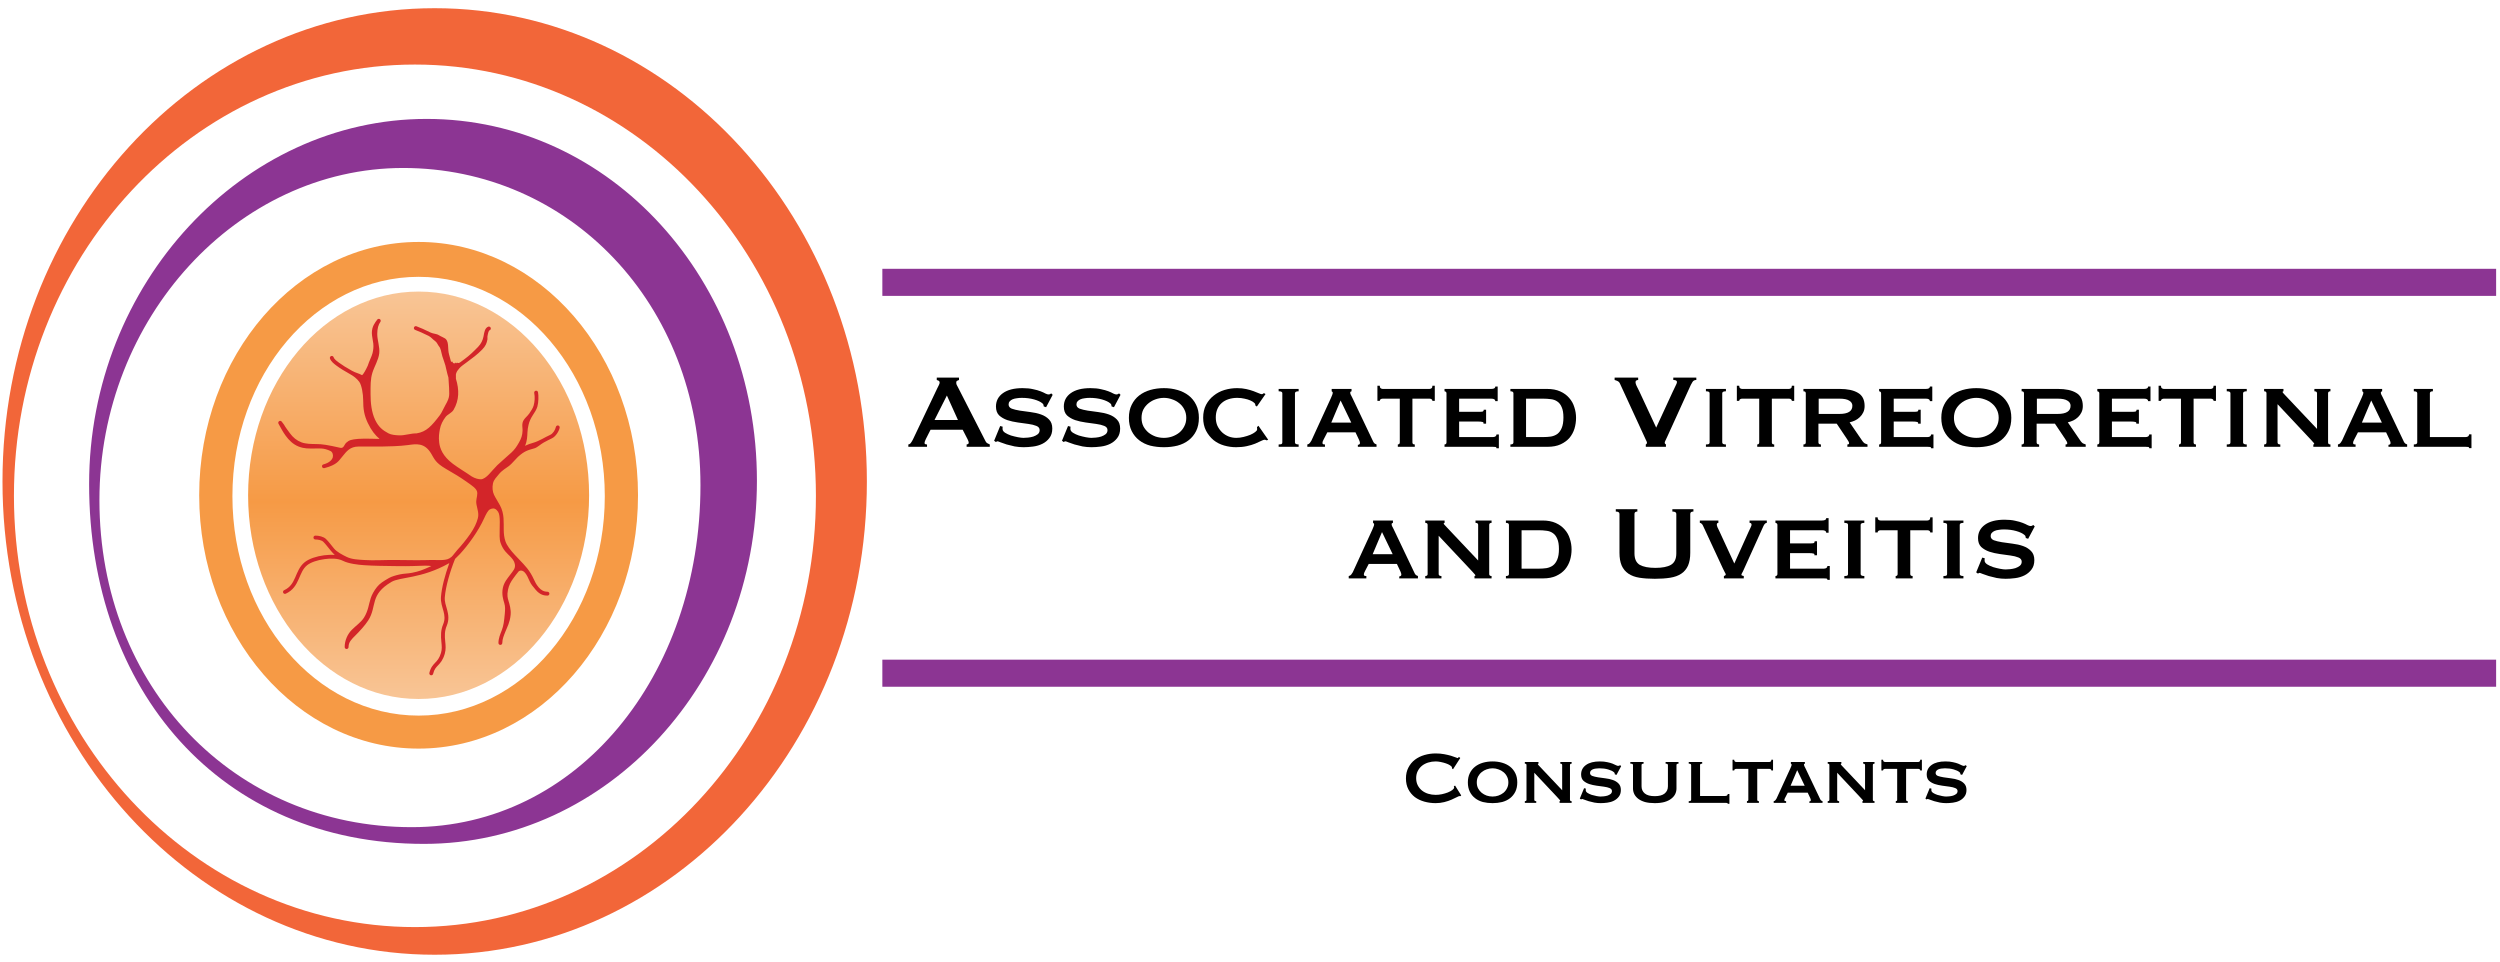 <svg width="200" height="77" viewBox="0 0 200 77" fill="none" xmlns="http://www.w3.org/2000/svg">
<path d="M76.635 33.598L75.751 31.64L74.762 33.598H76.635ZM72.667 35.556C72.758 35.542 72.828 35.496 72.877 35.419C72.934 35.342 72.986 35.254 73.035 35.156L74.983 31.061C75.032 30.97 75.074 30.886 75.109 30.808C75.151 30.731 75.172 30.665 75.172 30.608C75.172 30.538 75.148 30.489 75.099 30.461C75.049 30.433 74.997 30.412 74.941 30.398V30.209H76.72V30.398C76.671 30.412 76.621 30.433 76.572 30.461C76.523 30.482 76.499 30.531 76.499 30.608C76.499 30.665 76.509 30.721 76.53 30.777C76.558 30.833 76.597 30.907 76.646 30.998L78.835 35.282C78.871 35.359 78.916 35.416 78.972 35.451C79.035 35.486 79.106 35.521 79.183 35.556V35.745H77.33V35.556C77.358 35.556 77.393 35.545 77.435 35.524C77.478 35.503 77.499 35.472 77.499 35.429C77.499 35.359 77.471 35.268 77.414 35.156L77.014 34.377H74.446L74.067 35.124C73.997 35.272 73.962 35.377 73.962 35.44C73.962 35.517 74.028 35.556 74.162 35.556V35.745H72.667V35.556Z" fill="black"/>
<path d="M80.214 34.135C80.214 34.163 80.211 34.194 80.204 34.23C80.204 34.258 80.204 34.289 80.204 34.324C80.204 34.429 80.27 34.528 80.404 34.619C80.537 34.703 80.695 34.777 80.877 34.84C81.067 34.896 81.253 34.942 81.435 34.977C81.625 35.012 81.772 35.029 81.877 35.029C81.976 35.029 82.095 35.023 82.235 35.008C82.383 34.995 82.527 34.966 82.667 34.924C82.807 34.875 82.927 34.812 83.025 34.735C83.123 34.651 83.172 34.542 83.172 34.408C83.172 34.254 83.085 34.142 82.909 34.072C82.741 34.002 82.527 33.949 82.267 33.914C82.007 33.872 81.727 33.833 81.425 33.798C81.123 33.756 80.842 33.693 80.583 33.608C80.323 33.517 80.106 33.391 79.93 33.23C79.762 33.061 79.677 32.826 79.677 32.524C79.677 32.075 79.863 31.717 80.235 31.451C80.607 31.184 81.13 31.051 81.804 31.051C82.134 31.051 82.414 31.079 82.646 31.135C82.885 31.184 83.085 31.24 83.246 31.303C83.407 31.366 83.537 31.426 83.635 31.482C83.741 31.531 83.818 31.556 83.867 31.556C83.923 31.556 83.965 31.549 83.993 31.535C84.021 31.514 84.056 31.493 84.099 31.472L84.214 31.587L83.688 32.577L83.499 32.514C83.492 32.472 83.484 32.429 83.477 32.387C83.47 32.345 83.439 32.303 83.383 32.261C83.242 32.142 83.025 32.04 82.73 31.956C82.435 31.872 82.106 31.829 81.741 31.829C81.6 31.829 81.467 31.84 81.341 31.861C81.214 31.875 81.102 31.903 81.004 31.945C80.906 31.987 80.828 32.044 80.772 32.114C80.716 32.177 80.688 32.258 80.688 32.356C80.688 32.51 80.772 32.623 80.941 32.693C81.116 32.756 81.334 32.809 81.593 32.851C81.853 32.886 82.134 32.924 82.435 32.966C82.737 33.002 83.018 33.065 83.277 33.156C83.537 33.247 83.751 33.38 83.919 33.556C84.095 33.731 84.183 33.973 84.183 34.282C84.183 34.591 84.106 34.844 83.951 35.04C83.804 35.237 83.618 35.391 83.393 35.503C83.169 35.615 82.919 35.689 82.646 35.724C82.379 35.759 82.127 35.777 81.888 35.777C81.649 35.777 81.411 35.756 81.172 35.714C80.941 35.665 80.727 35.612 80.53 35.556C80.341 35.493 80.179 35.437 80.046 35.387C79.912 35.331 79.832 35.303 79.804 35.303C79.755 35.303 79.713 35.324 79.677 35.366L79.53 35.261L80.014 34.082L80.214 34.135Z" fill="black"/>
<path d="M85.642 34.135C85.642 34.163 85.639 34.194 85.632 34.23C85.632 34.258 85.632 34.289 85.632 34.324C85.632 34.429 85.698 34.528 85.832 34.619C85.965 34.703 86.123 34.777 86.305 34.84C86.495 34.896 86.681 34.942 86.863 34.977C87.053 35.012 87.2 35.029 87.305 35.029C87.404 35.029 87.523 35.023 87.663 35.008C87.811 34.995 87.955 34.966 88.095 34.924C88.235 34.875 88.355 34.812 88.453 34.735C88.551 34.651 88.6 34.542 88.6 34.408C88.6 34.254 88.513 34.142 88.337 34.072C88.169 34.002 87.955 33.949 87.695 33.914C87.435 33.872 87.155 33.833 86.853 33.798C86.551 33.756 86.27 33.693 86.011 33.608C85.751 33.517 85.534 33.391 85.358 33.23C85.19 33.061 85.106 32.826 85.106 32.524C85.106 32.075 85.291 31.717 85.663 31.451C86.035 31.184 86.558 31.051 87.232 31.051C87.562 31.051 87.842 31.079 88.074 31.135C88.312 31.184 88.513 31.24 88.674 31.303C88.835 31.366 88.965 31.426 89.063 31.482C89.169 31.531 89.246 31.556 89.295 31.556C89.351 31.556 89.393 31.549 89.421 31.535C89.449 31.514 89.484 31.493 89.526 31.472L89.642 31.587L89.116 32.577L88.927 32.514C88.919 32.472 88.912 32.429 88.906 32.387C88.898 32.345 88.867 32.303 88.811 32.261C88.67 32.142 88.453 32.04 88.158 31.956C87.863 31.872 87.534 31.829 87.169 31.829C87.028 31.829 86.895 31.84 86.769 31.861C86.642 31.875 86.53 31.903 86.432 31.945C86.334 31.987 86.256 32.044 86.2 32.114C86.144 32.177 86.116 32.258 86.116 32.356C86.116 32.51 86.2 32.623 86.369 32.693C86.544 32.756 86.762 32.809 87.021 32.851C87.281 32.886 87.562 32.924 87.863 32.966C88.165 33.002 88.446 33.065 88.706 33.156C88.965 33.247 89.179 33.38 89.348 33.556C89.523 33.731 89.611 33.973 89.611 34.282C89.611 34.591 89.534 34.844 89.379 35.04C89.232 35.237 89.046 35.391 88.821 35.503C88.597 35.615 88.348 35.689 88.074 35.724C87.807 35.759 87.555 35.777 87.316 35.777C87.077 35.777 86.839 35.756 86.6 35.714C86.369 35.665 86.155 35.612 85.958 35.556C85.769 35.493 85.607 35.437 85.474 35.387C85.341 35.331 85.26 35.303 85.232 35.303C85.183 35.303 85.141 35.324 85.106 35.366L84.958 35.261L85.442 34.082L85.642 34.135Z" fill="black"/>
<path d="M93.112 31.829C92.888 31.829 92.667 31.868 92.449 31.945C92.239 32.016 92.049 32.121 91.881 32.261C91.713 32.395 91.576 32.559 91.47 32.756C91.372 32.952 91.323 33.177 91.323 33.429C91.323 33.682 91.372 33.907 91.47 34.103C91.576 34.3 91.713 34.468 91.881 34.608C92.049 34.742 92.239 34.847 92.449 34.924C92.667 34.995 92.888 35.029 93.112 35.029C93.337 35.029 93.555 34.995 93.765 34.924C93.983 34.847 94.176 34.742 94.344 34.608C94.513 34.468 94.646 34.3 94.744 34.103C94.849 33.907 94.902 33.682 94.902 33.429C94.902 33.177 94.849 32.952 94.744 32.756C94.646 32.559 94.513 32.395 94.344 32.261C94.176 32.121 93.983 32.016 93.765 31.945C93.555 31.868 93.337 31.829 93.112 31.829ZM93.112 31.051C93.498 31.051 93.86 31.1 94.197 31.198C94.54 31.296 94.839 31.444 95.091 31.64C95.344 31.837 95.544 32.086 95.691 32.387C95.839 32.682 95.912 33.029 95.912 33.429C95.912 33.83 95.839 34.18 95.691 34.482C95.544 34.777 95.344 35.023 95.091 35.219C94.839 35.416 94.54 35.559 94.197 35.651C93.86 35.735 93.498 35.777 93.112 35.777C92.727 35.777 92.362 35.735 92.018 35.651C91.681 35.559 91.386 35.416 91.133 35.219C90.881 35.023 90.681 34.777 90.534 34.482C90.386 34.18 90.312 33.83 90.312 33.429C90.312 33.029 90.386 32.682 90.534 32.387C90.681 32.086 90.881 31.837 91.133 31.64C91.386 31.444 91.681 31.296 92.018 31.198C92.362 31.1 92.727 31.051 93.112 31.051Z" fill="black"/>
<path d="M100.432 32.44C100.432 32.426 100.428 32.412 100.421 32.398C100.421 32.384 100.421 32.366 100.421 32.345C100.421 32.31 100.386 32.265 100.316 32.209C100.246 32.145 100.144 32.086 100.011 32.029C99.884 31.973 99.734 31.928 99.558 31.893C99.383 31.851 99.19 31.829 98.979 31.829C98.726 31.829 98.495 31.865 98.284 31.935C98.081 31.998 97.902 32.096 97.748 32.23C97.593 32.363 97.474 32.528 97.39 32.724C97.305 32.921 97.263 33.145 97.263 33.398C97.263 33.651 97.309 33.879 97.4 34.082C97.498 34.279 97.625 34.451 97.779 34.598C97.933 34.738 98.109 34.847 98.305 34.924C98.502 34.995 98.702 35.029 98.905 35.029C99.095 35.029 99.288 35.005 99.484 34.956C99.681 34.907 99.86 34.851 100.021 34.787C100.183 34.717 100.312 34.644 100.411 34.566C100.516 34.489 100.569 34.419 100.569 34.356V34.272C100.569 34.23 100.565 34.194 100.558 34.166L100.674 34.061L101.453 35.177L101.348 35.23C101.263 35.194 101.204 35.177 101.169 35.177C101.112 35.177 101.021 35.209 100.895 35.272C100.769 35.335 100.607 35.408 100.411 35.493C100.221 35.57 99.997 35.637 99.737 35.693C99.484 35.749 99.2 35.777 98.884 35.777C98.561 35.777 98.242 35.731 97.927 35.64C97.611 35.549 97.33 35.405 97.084 35.209C96.839 35.005 96.639 34.756 96.484 34.461C96.33 34.159 96.253 33.812 96.253 33.419C96.253 33.026 96.33 32.682 96.484 32.387C96.639 32.093 96.842 31.847 97.095 31.651C97.347 31.447 97.635 31.296 97.958 31.198C98.288 31.1 98.625 31.051 98.969 31.051C99.235 31.051 99.477 31.075 99.695 31.124C99.919 31.173 100.116 31.23 100.284 31.293C100.453 31.356 100.593 31.412 100.705 31.461C100.818 31.51 100.898 31.535 100.948 31.535C100.983 31.535 101.011 31.524 101.032 31.503C101.06 31.482 101.088 31.465 101.116 31.451L101.242 31.524L100.548 32.524L100.432 32.44Z" fill="black"/>
<path d="M102.291 35.556C102.404 35.556 102.481 35.545 102.523 35.524C102.565 35.496 102.586 35.454 102.586 35.398V31.461C102.586 31.405 102.565 31.366 102.523 31.345C102.481 31.317 102.404 31.303 102.291 31.303V31.114H103.891V31.303C103.695 31.303 103.597 31.356 103.597 31.461V35.398C103.597 35.503 103.695 35.556 103.891 35.556V35.745H102.291V35.556Z" fill="black"/>
<path d="M108.102 33.809L107.249 32.04L106.502 33.809H108.102ZM104.586 35.556C104.67 35.542 104.737 35.503 104.786 35.44C104.842 35.37 104.884 35.307 104.912 35.251L106.481 31.829C106.523 31.731 106.555 31.654 106.576 31.598C106.604 31.535 106.618 31.475 106.618 31.419C106.618 31.377 106.607 31.352 106.586 31.345C106.572 31.331 106.555 31.317 106.534 31.303V31.114H108.123V31.303C108.102 31.317 108.077 31.328 108.049 31.335C108.028 31.342 108.018 31.37 108.018 31.419C108.018 31.461 108.032 31.514 108.06 31.577C108.095 31.633 108.13 31.7 108.165 31.777L109.87 35.356C109.905 35.419 109.944 35.465 109.986 35.493C110.028 35.521 110.074 35.542 110.123 35.556V35.745H108.628V35.587C108.663 35.587 108.698 35.577 108.734 35.556C108.776 35.535 108.797 35.496 108.797 35.44C108.797 35.398 108.79 35.359 108.776 35.324C108.762 35.289 108.744 35.244 108.723 35.187L108.439 34.587H106.186L105.891 35.156C105.863 35.212 105.839 35.265 105.818 35.314C105.804 35.356 105.797 35.395 105.797 35.429C105.797 35.486 105.814 35.521 105.849 35.535C105.884 35.549 105.934 35.556 105.997 35.556V35.745H104.586V35.556Z" fill="black"/>
<path d="M111.825 35.556C111.86 35.556 111.895 35.545 111.93 35.524C111.965 35.496 111.983 35.454 111.983 35.398V31.893H110.614C110.558 31.893 110.505 31.907 110.456 31.935C110.407 31.963 110.383 32.008 110.383 32.072H110.193V30.861H110.383C110.383 30.959 110.407 31.026 110.456 31.061C110.505 31.096 110.558 31.114 110.614 31.114H114.362C114.418 31.114 114.47 31.096 114.519 31.061C114.569 31.026 114.593 30.959 114.593 30.861H114.783V32.072H114.593C114.593 32.008 114.569 31.963 114.519 31.935C114.47 31.907 114.418 31.893 114.362 31.893H112.993V35.398C112.993 35.503 113.056 35.556 113.183 35.556V35.745H111.825V35.556Z" fill="black"/>
<path d="M119.625 32.093C119.625 31.959 119.516 31.893 119.298 31.893H116.73V32.945H118.351C118.47 32.945 118.558 32.938 118.614 32.924C118.67 32.903 118.698 32.854 118.698 32.777H118.888V33.893H118.677C118.698 33.816 118.67 33.77 118.593 33.756C118.516 33.735 118.407 33.724 118.267 33.724H116.73V34.966H119.425C119.509 34.966 119.579 34.949 119.635 34.914C119.691 34.872 119.719 34.819 119.719 34.756H119.909V35.861H119.719C119.719 35.798 119.691 35.763 119.635 35.756C119.579 35.749 119.509 35.745 119.425 35.745H115.562V35.556C115.597 35.556 115.632 35.545 115.667 35.524C115.702 35.496 115.719 35.454 115.719 35.398V31.461C115.719 31.405 115.702 31.366 115.667 31.345C115.632 31.317 115.597 31.303 115.562 31.303V31.114H119.298C119.516 31.114 119.625 31.051 119.625 30.924H119.814V32.093H119.625Z" fill="black"/>
<path d="M123.453 34.966C123.67 34.966 123.877 34.952 124.074 34.924C124.27 34.889 124.442 34.819 124.59 34.714C124.737 34.602 124.853 34.444 124.937 34.24C125.028 34.029 125.074 33.749 125.074 33.398C125.074 33.047 125.028 32.773 124.937 32.577C124.853 32.373 124.737 32.222 124.59 32.124C124.442 32.019 124.27 31.956 124.074 31.935C123.877 31.907 123.67 31.893 123.453 31.893H122.084V34.966H123.453ZM120.832 35.556C120.993 35.556 121.074 35.503 121.074 35.398V31.461C121.074 31.356 120.993 31.303 120.832 31.303V31.114H123.758C124.172 31.114 124.526 31.18 124.821 31.314C125.116 31.447 125.355 31.622 125.537 31.84C125.726 32.051 125.863 32.296 125.947 32.577C126.039 32.851 126.084 33.135 126.084 33.429C126.084 33.724 126.042 34.012 125.958 34.293C125.874 34.566 125.74 34.812 125.558 35.029C125.376 35.24 125.14 35.412 124.853 35.545C124.565 35.679 124.214 35.745 123.8 35.745H120.832V35.556Z" fill="black"/>
<path d="M135.706 30.398C135.565 30.398 135.463 30.451 135.4 30.556C135.337 30.654 135.292 30.735 135.263 30.798L133.4 34.893C133.337 35.033 133.285 35.145 133.242 35.23C133.2 35.314 133.179 35.373 133.179 35.408C133.179 35.444 133.186 35.472 133.2 35.493C133.221 35.514 133.246 35.535 133.274 35.556V35.745H131.663V35.556C131.727 35.528 131.758 35.479 131.758 35.408C131.758 35.373 131.73 35.303 131.674 35.198C131.625 35.086 131.562 34.949 131.485 34.787L129.59 30.672C129.555 30.595 129.506 30.538 129.442 30.503C129.379 30.468 129.288 30.433 129.169 30.398V30.209H131.053V30.398C131.004 30.398 130.955 30.412 130.906 30.44C130.863 30.461 130.842 30.507 130.842 30.577C130.842 30.654 130.87 30.752 130.927 30.872C130.99 30.991 131.063 31.138 131.148 31.314L132.495 34.209L133.811 31.356C133.895 31.173 133.972 31.012 134.042 30.872C134.12 30.724 134.158 30.622 134.158 30.566C134.158 30.454 134.06 30.398 133.863 30.398V30.209H135.706V30.398Z" fill="black"/>
<path d="M136.474 35.556C136.586 35.556 136.663 35.545 136.705 35.524C136.748 35.496 136.769 35.454 136.769 35.398V31.461C136.769 31.405 136.748 31.366 136.705 31.345C136.663 31.317 136.586 31.303 136.474 31.303V31.114H138.074V31.303C137.877 31.303 137.779 31.356 137.779 31.461V35.398C137.779 35.503 137.877 35.556 138.074 35.556V35.745H136.474V35.556Z" fill="black"/>
<path d="M140.579 35.556C140.614 35.556 140.649 35.545 140.685 35.524C140.72 35.496 140.737 35.454 140.737 35.398V31.893H139.369C139.313 31.893 139.26 31.907 139.211 31.935C139.162 31.963 139.137 32.008 139.137 32.072H138.948V30.861H139.137C139.137 30.959 139.162 31.026 139.211 31.061C139.26 31.096 139.313 31.114 139.369 31.114H143.116C143.172 31.114 143.225 31.096 143.274 31.061C143.323 31.026 143.348 30.959 143.348 30.861H143.537V32.072H143.348C143.348 32.008 143.323 31.963 143.274 31.935C143.225 31.907 143.172 31.893 143.116 31.893H141.748V35.398C141.748 35.503 141.811 35.556 141.937 35.556V35.745H140.579V35.556Z" fill="black"/>
<path d="M147.158 33.114C147.846 33.114 148.19 32.896 148.19 32.461C148.19 32.286 148.106 32.149 147.937 32.051C147.776 31.945 147.516 31.893 147.158 31.893H145.495V33.114H147.158ZM147.179 31.114C147.804 31.114 148.292 31.219 148.642 31.43C148.993 31.633 149.169 31.984 149.169 32.482C149.169 32.672 149.134 32.84 149.063 32.987C148.993 33.135 148.899 33.265 148.779 33.377C148.667 33.482 148.541 33.57 148.4 33.64C148.26 33.703 148.116 33.752 147.969 33.787L149 35.293C149.056 35.37 149.116 35.429 149.179 35.472C149.249 35.507 149.323 35.535 149.4 35.556V35.745H147.79V35.556C147.881 35.556 147.927 35.524 147.927 35.461C147.927 35.391 147.874 35.282 147.769 35.135L146.937 33.893H145.474V35.398C145.474 35.454 145.495 35.496 145.537 35.524C145.586 35.545 145.632 35.556 145.674 35.556V35.745H144.274V35.556C144.4 35.556 144.463 35.503 144.463 35.398V31.461C144.463 31.356 144.4 31.303 144.274 31.303V31.114H147.179Z" fill="black"/>
<path d="M154.393 32.093C154.393 31.959 154.284 31.893 154.067 31.893H151.498V32.945H153.12C153.239 32.945 153.327 32.938 153.383 32.924C153.439 32.903 153.467 32.854 153.467 32.777H153.656V33.893H153.446C153.467 33.816 153.439 33.77 153.362 33.756C153.284 33.735 153.176 33.724 153.035 33.724H151.498V34.966H154.193C154.277 34.966 154.348 34.949 154.404 34.914C154.46 34.872 154.488 34.819 154.488 34.756H154.677V35.861H154.488C154.488 35.798 154.46 35.763 154.404 35.756C154.348 35.749 154.277 35.745 154.193 35.745H150.33V35.556C150.365 35.556 150.4 35.545 150.435 35.524C150.47 35.496 150.488 35.454 150.488 35.398V31.461C150.488 31.405 150.47 31.366 150.435 31.345C150.4 31.317 150.365 31.303 150.33 31.303V31.114H154.067C154.284 31.114 154.393 31.051 154.393 30.924H154.583V32.093H154.393Z" fill="black"/>
<path d="M158.105 31.829C157.881 31.829 157.66 31.868 157.442 31.945C157.232 32.016 157.042 32.121 156.874 32.261C156.705 32.395 156.569 32.559 156.463 32.756C156.365 32.952 156.316 33.177 156.316 33.429C156.316 33.682 156.365 33.907 156.463 34.103C156.569 34.3 156.705 34.468 156.874 34.608C157.042 34.742 157.232 34.847 157.442 34.924C157.66 34.995 157.881 35.029 158.105 35.029C158.33 35.029 158.548 34.995 158.758 34.924C158.976 34.847 159.169 34.742 159.337 34.608C159.505 34.468 159.639 34.3 159.737 34.103C159.842 33.907 159.895 33.682 159.895 33.429C159.895 33.177 159.842 32.952 159.737 32.756C159.639 32.559 159.505 32.395 159.337 32.261C159.169 32.121 158.976 32.016 158.758 31.945C158.548 31.868 158.33 31.829 158.105 31.829ZM158.105 31.051C158.491 31.051 158.853 31.1 159.19 31.198C159.534 31.296 159.832 31.444 160.084 31.64C160.337 31.837 160.537 32.086 160.684 32.387C160.832 32.682 160.905 33.029 160.905 33.429C160.905 33.83 160.832 34.18 160.684 34.482C160.537 34.777 160.337 35.023 160.084 35.219C159.832 35.416 159.534 35.559 159.19 35.651C158.853 35.735 158.491 35.777 158.105 35.777C157.72 35.777 157.355 35.735 157.011 35.651C156.674 35.559 156.379 35.416 156.127 35.219C155.874 35.023 155.674 34.777 155.527 34.482C155.379 34.18 155.305 33.83 155.305 33.429C155.305 33.029 155.379 32.682 155.527 32.387C155.674 32.086 155.874 31.837 156.127 31.64C156.379 31.444 156.674 31.296 157.011 31.198C157.355 31.1 157.72 31.051 158.105 31.051Z" fill="black"/>
<path d="M164.614 33.114C165.302 33.114 165.646 32.896 165.646 32.461C165.646 32.286 165.562 32.149 165.393 32.051C165.232 31.945 164.972 31.893 164.614 31.893H162.951V33.114H164.614ZM164.635 31.114C165.26 31.114 165.748 31.219 166.098 31.43C166.449 31.633 166.625 31.984 166.625 32.482C166.625 32.672 166.59 32.84 166.519 32.987C166.449 33.135 166.355 33.265 166.235 33.377C166.123 33.482 165.997 33.57 165.856 33.64C165.716 33.703 165.572 33.752 165.425 33.787L166.456 35.293C166.512 35.37 166.572 35.429 166.635 35.472C166.705 35.507 166.779 35.535 166.856 35.556V35.745H165.246V35.556C165.337 35.556 165.383 35.524 165.383 35.461C165.383 35.391 165.33 35.282 165.225 35.135L164.393 33.893H162.93V35.398C162.93 35.454 162.951 35.496 162.993 35.524C163.042 35.545 163.088 35.556 163.13 35.556V35.745H161.73V35.556C161.856 35.556 161.919 35.503 161.919 35.398V31.461C161.919 31.356 161.856 31.303 161.73 31.303V31.114H164.635Z" fill="black"/>
<path d="M171.849 32.093C171.849 31.959 171.74 31.893 171.523 31.893H168.954V32.945H170.576C170.695 32.945 170.783 32.938 170.839 32.924C170.895 32.903 170.923 32.854 170.923 32.777H171.112V33.893H170.902C170.923 33.816 170.895 33.77 170.818 33.756C170.74 33.735 170.632 33.724 170.491 33.724H168.954V34.966H171.649C171.733 34.966 171.804 34.949 171.86 34.914C171.916 34.872 171.944 34.819 171.944 34.756H172.133V35.861H171.944C171.944 35.798 171.916 35.763 171.86 35.756C171.804 35.749 171.733 35.745 171.649 35.745H167.786V35.556C167.821 35.556 167.856 35.545 167.891 35.524C167.926 35.496 167.944 35.454 167.944 35.398V31.461C167.944 31.405 167.926 31.366 167.891 31.345C167.856 31.317 167.821 31.303 167.786 31.303V31.114H171.523C171.74 31.114 171.849 31.051 171.849 30.924H172.039V32.093H171.849Z" fill="black"/>
<path d="M174.319 35.556C174.354 35.556 174.39 35.545 174.425 35.524C174.46 35.496 174.477 35.454 174.477 35.398V31.893H173.109C173.053 31.893 173 31.907 172.951 31.935C172.902 31.963 172.877 32.008 172.877 32.072H172.688V30.861H172.877C172.877 30.959 172.902 31.026 172.951 31.061C173 31.096 173.053 31.114 173.109 31.114H176.856C176.912 31.114 176.965 31.096 177.014 31.061C177.063 31.026 177.088 30.959 177.088 30.861H177.277V32.072H177.088C177.088 32.008 177.063 31.963 177.014 31.935C176.965 31.907 176.912 31.893 176.856 31.893H175.488V35.398C175.488 35.503 175.551 35.556 175.677 35.556V35.745H174.319V35.556Z" fill="black"/>
<path d="M178.14 35.556C178.253 35.556 178.33 35.545 178.372 35.524C178.414 35.496 178.435 35.454 178.435 35.398V31.461C178.435 31.405 178.414 31.366 178.372 31.345C178.33 31.317 178.253 31.303 178.14 31.303V31.114H179.74V31.303C179.544 31.303 179.446 31.356 179.446 31.461V35.398C179.446 35.503 179.544 35.556 179.74 35.556V35.745H178.14V35.556Z" fill="black"/>
<path d="M181.13 35.556C181.256 35.556 181.319 35.503 181.319 35.398V31.461C181.319 31.356 181.256 31.303 181.13 31.303V31.114H182.677V31.303C182.628 31.31 182.604 31.328 182.604 31.356C182.604 31.391 182.681 31.486 182.835 31.64L185.362 34.314V31.461C185.362 31.356 185.291 31.303 185.151 31.303V31.114H186.435V31.303C186.309 31.303 186.246 31.356 186.246 31.461V35.398C186.246 35.503 186.309 35.556 186.435 35.556V35.745H185.067V35.556C185.116 35.556 185.141 35.538 185.141 35.503C185.141 35.475 185.105 35.426 185.035 35.356C184.972 35.286 184.898 35.205 184.814 35.114L182.204 32.335V35.398C182.204 35.503 182.277 35.556 182.425 35.556V35.745H181.13V35.556Z" fill="black"/>
<path d="M190.551 33.809L189.698 32.04L188.951 33.809H190.551ZM187.035 35.556C187.119 35.542 187.186 35.503 187.235 35.44C187.291 35.37 187.333 35.307 187.361 35.251L188.93 31.829C188.972 31.731 189.004 31.654 189.025 31.598C189.053 31.535 189.067 31.475 189.067 31.419C189.067 31.377 189.056 31.352 189.035 31.345C189.021 31.331 189.004 31.317 188.983 31.303V31.114H190.572V31.303C190.551 31.317 190.526 31.328 190.498 31.335C190.477 31.342 190.467 31.37 190.467 31.419C190.467 31.461 190.481 31.514 190.509 31.577C190.544 31.633 190.579 31.7 190.614 31.777L192.319 35.356C192.354 35.419 192.393 35.465 192.435 35.493C192.477 35.521 192.523 35.542 192.572 35.556V35.745H191.077V35.587C191.112 35.587 191.147 35.577 191.183 35.556C191.225 35.535 191.246 35.496 191.246 35.44C191.246 35.398 191.239 35.359 191.225 35.324C191.211 35.289 191.193 35.244 191.172 35.187L190.888 34.587H188.635L188.34 35.156C188.312 35.212 188.288 35.265 188.267 35.314C188.253 35.356 188.246 35.395 188.246 35.429C188.246 35.486 188.263 35.521 188.298 35.535C188.333 35.549 188.383 35.556 188.446 35.556V35.745H187.035V35.556Z" fill="black"/>
<path d="M194.632 31.114V31.303C194.47 31.303 194.39 31.356 194.39 31.461V34.966H197.232C197.316 34.966 197.386 34.949 197.442 34.914C197.498 34.872 197.526 34.816 197.526 34.745H197.716V35.851H197.526C197.526 35.794 197.498 35.763 197.442 35.756C197.386 35.749 197.316 35.745 197.232 35.745H193.105V35.556C193.288 35.556 193.379 35.503 193.379 35.398V31.461C193.379 31.356 193.288 31.303 193.105 31.303V31.114H194.632Z" fill="black"/>
<path d="M111.414 44.335L110.561 42.566L109.814 44.335H111.414ZM107.898 46.082C107.982 46.068 108.049 46.03 108.098 45.966C108.154 45.896 108.196 45.833 108.224 45.777L109.793 42.356C109.835 42.258 109.866 42.181 109.887 42.124C109.915 42.061 109.93 42.002 109.93 41.945C109.93 41.903 109.919 41.879 109.898 41.872C109.884 41.858 109.866 41.844 109.845 41.83V41.64H111.435V41.83C111.414 41.844 111.389 41.854 111.361 41.861C111.34 41.868 111.33 41.896 111.33 41.945C111.33 41.987 111.344 42.04 111.372 42.103C111.407 42.159 111.442 42.226 111.477 42.303L113.182 45.882C113.217 45.945 113.256 45.991 113.298 46.019C113.34 46.047 113.386 46.068 113.435 46.082V46.272H111.94V46.114C111.975 46.114 112.01 46.103 112.045 46.082C112.087 46.061 112.108 46.023 112.108 45.966C112.108 45.924 112.101 45.886 112.087 45.851C112.073 45.816 112.056 45.77 112.035 45.714L111.751 45.114H109.498L109.203 45.682C109.175 45.738 109.151 45.791 109.13 45.84C109.115 45.882 109.108 45.921 109.108 45.956C109.108 46.012 109.126 46.047 109.161 46.061C109.196 46.075 109.245 46.082 109.308 46.082V46.272H107.898V46.082Z" fill="black"/>
<path d="M114.021 46.082C114.147 46.082 114.21 46.03 114.21 45.924V41.987C114.21 41.882 114.147 41.83 114.021 41.83V41.64H115.568V41.83C115.519 41.837 115.494 41.854 115.494 41.882C115.494 41.917 115.572 42.012 115.726 42.166L118.252 44.84V41.987C118.252 41.882 118.182 41.83 118.042 41.83V41.64H119.326V41.83C119.2 41.83 119.137 41.882 119.137 41.987V45.924C119.137 46.03 119.2 46.082 119.326 46.082V46.272H117.958V46.082C118.007 46.082 118.031 46.065 118.031 46.03C118.031 46.002 117.996 45.952 117.926 45.882C117.863 45.812 117.789 45.731 117.705 45.64L115.094 42.861V45.924C115.094 46.03 115.168 46.082 115.315 46.082V46.272H114.021V46.082Z" fill="black"/>
<path d="M123.094 45.493C123.312 45.493 123.519 45.479 123.715 45.451C123.912 45.416 124.084 45.345 124.231 45.24C124.379 45.128 124.494 44.97 124.579 44.766C124.67 44.556 124.715 44.275 124.715 43.924C124.715 43.574 124.67 43.3 124.579 43.103C124.494 42.9 124.379 42.749 124.231 42.651C124.084 42.545 123.912 42.482 123.715 42.461C123.519 42.433 123.312 42.419 123.094 42.419H121.726V45.493H123.094ZM120.473 46.082C120.635 46.082 120.715 46.03 120.715 45.924V41.987C120.715 41.882 120.635 41.83 120.473 41.83V41.64H123.4C123.814 41.64 124.168 41.707 124.463 41.84C124.757 41.974 124.996 42.149 125.179 42.366C125.368 42.577 125.505 42.823 125.589 43.103C125.68 43.377 125.726 43.661 125.726 43.956C125.726 44.251 125.684 44.538 125.6 44.819C125.515 45.093 125.382 45.338 125.2 45.556C125.017 45.766 124.782 45.938 124.494 46.072C124.207 46.205 123.856 46.272 123.442 46.272H120.473V46.082Z" fill="black"/>
<path d="M130.989 40.924C130.835 40.924 130.758 40.987 130.758 41.114V44.272C130.758 44.714 130.898 45.019 131.179 45.188C131.466 45.349 131.884 45.43 132.431 45.43C132.979 45.43 133.393 45.349 133.673 45.188C133.961 45.019 134.105 44.714 134.105 44.272V41.114C134.105 40.987 134 40.924 133.789 40.924V40.735H135.473V40.924C135.305 40.924 135.221 40.987 135.221 41.114V44.219C135.221 44.633 135.161 44.977 135.042 45.251C134.923 45.517 134.744 45.731 134.505 45.893C134.266 46.054 133.968 46.163 133.61 46.219C133.259 46.275 132.852 46.303 132.389 46.303C131.926 46.303 131.516 46.275 131.158 46.219C130.807 46.163 130.512 46.054 130.273 45.893C130.035 45.731 129.856 45.517 129.737 45.251C129.617 44.977 129.558 44.633 129.558 44.219V41.114C129.558 40.987 129.459 40.924 129.263 40.924V40.735H130.989V40.924Z" fill="black"/>
<path d="M141.344 41.83C141.246 41.83 141.158 41.91 141.081 42.072L139.544 45.472C139.467 45.654 139.407 45.777 139.365 45.84C139.33 45.903 139.312 45.952 139.312 45.987C139.312 46.03 139.375 46.061 139.502 46.082V46.272H137.912V46.082C137.947 46.068 137.979 46.054 138.007 46.04C138.042 46.019 138.06 45.991 138.06 45.956C138.06 45.921 138.035 45.865 137.986 45.788C137.944 45.71 137.891 45.605 137.828 45.472L136.228 42.03C136.2 41.966 136.161 41.917 136.112 41.882C136.07 41.847 136.028 41.83 135.986 41.83V41.64H137.47V41.83C137.386 41.83 137.344 41.875 137.344 41.966C137.344 42.016 137.361 42.086 137.396 42.177C137.438 42.261 137.484 42.356 137.533 42.461L138.744 45.082L139.891 42.535C139.968 42.366 140.028 42.24 140.07 42.156C140.112 42.072 140.13 42.005 140.123 41.956C140.116 41.872 140.063 41.83 139.965 41.83V41.64H141.344V41.83Z" fill="black"/>
<path d="M146.098 42.619C146.098 42.486 145.989 42.419 145.772 42.419H143.203V43.472H144.824C144.944 43.472 145.031 43.465 145.088 43.451C145.144 43.43 145.172 43.38 145.172 43.303H145.361V44.419H145.151C145.172 44.342 145.144 44.296 145.067 44.282C144.989 44.261 144.881 44.251 144.74 44.251H143.203V45.493H145.898C145.982 45.493 146.052 45.475 146.109 45.44C146.165 45.398 146.193 45.345 146.193 45.282H146.382V46.388H146.193C146.193 46.324 146.165 46.289 146.109 46.282C146.052 46.275 145.982 46.272 145.898 46.272H142.035V46.082C142.07 46.082 142.105 46.072 142.14 46.051C142.175 46.023 142.193 45.98 142.193 45.924V41.987C142.193 41.931 142.175 41.893 142.14 41.872C142.105 41.844 142.07 41.83 142.035 41.83V41.64H145.772C145.989 41.64 146.098 41.577 146.098 41.451H146.288V42.619H146.098Z" fill="black"/>
<path d="M147.547 46.082C147.659 46.082 147.737 46.072 147.779 46.051C147.821 46.023 147.842 45.98 147.842 45.924V41.987C147.842 41.931 147.821 41.893 147.779 41.872C147.737 41.844 147.659 41.83 147.547 41.83V41.64H149.147V41.83C148.951 41.83 148.852 41.882 148.852 41.987V45.924C148.852 46.03 148.951 46.082 149.147 46.082V46.272H147.547V46.082Z" fill="black"/>
<path d="M151.653 46.082C151.688 46.082 151.723 46.072 151.758 46.051C151.793 46.023 151.81 45.98 151.81 45.924V42.419H150.442C150.386 42.419 150.333 42.433 150.284 42.461C150.235 42.489 150.21 42.535 150.21 42.598H150.021V41.388H150.21C150.21 41.486 150.235 41.552 150.284 41.587C150.333 41.623 150.386 41.64 150.442 41.64H154.189C154.246 41.64 154.298 41.623 154.347 41.587C154.396 41.552 154.421 41.486 154.421 41.388H154.61V42.598H154.421C154.421 42.535 154.396 42.489 154.347 42.461C154.298 42.433 154.246 42.419 154.189 42.419H152.821V45.924C152.821 46.03 152.884 46.082 153.01 46.082V46.272H151.653V46.082Z" fill="black"/>
<path d="M155.474 46.082C155.586 46.082 155.663 46.072 155.705 46.051C155.747 46.023 155.768 45.98 155.768 45.924V41.987C155.768 41.931 155.747 41.893 155.705 41.872C155.663 41.844 155.586 41.83 155.474 41.83V41.64H157.074V41.83C156.877 41.83 156.779 41.882 156.779 41.987V45.924C156.779 46.03 156.877 46.082 157.074 46.082V46.272H155.474V46.082Z" fill="black"/>
<path d="M158.779 44.661C158.779 44.689 158.775 44.721 158.768 44.756C158.768 44.784 158.768 44.816 158.768 44.851C158.768 44.956 158.835 45.054 158.968 45.145C159.102 45.23 159.26 45.303 159.442 45.366C159.632 45.423 159.818 45.468 160 45.503C160.189 45.538 160.337 45.556 160.442 45.556C160.54 45.556 160.66 45.549 160.8 45.535C160.947 45.521 161.091 45.493 161.232 45.451C161.372 45.401 161.491 45.338 161.589 45.261C161.688 45.177 161.737 45.068 161.737 44.935C161.737 44.781 161.649 44.668 161.474 44.598C161.305 44.528 161.091 44.475 160.832 44.44C160.572 44.398 160.291 44.359 159.989 44.324C159.688 44.282 159.407 44.219 159.147 44.135C158.888 44.044 158.67 43.917 158.495 43.756C158.326 43.587 158.242 43.352 158.242 43.051C158.242 42.602 158.428 42.244 158.8 41.977C159.172 41.71 159.695 41.577 160.368 41.577C160.698 41.577 160.979 41.605 161.211 41.661C161.449 41.71 161.649 41.766 161.811 41.83C161.972 41.893 162.102 41.952 162.2 42.008C162.305 42.058 162.382 42.082 162.432 42.082C162.488 42.082 162.53 42.075 162.558 42.061C162.586 42.04 162.621 42.019 162.663 41.998L162.779 42.114L162.253 43.103L162.063 43.04C162.056 42.998 162.049 42.956 162.042 42.914C162.035 42.872 162.004 42.83 161.947 42.788C161.807 42.668 161.589 42.566 161.295 42.482C161 42.398 160.67 42.356 160.305 42.356C160.165 42.356 160.032 42.366 159.905 42.388C159.779 42.401 159.667 42.43 159.568 42.472C159.47 42.514 159.393 42.57 159.337 42.64C159.281 42.703 159.253 42.784 159.253 42.882C159.253 43.037 159.337 43.149 159.505 43.219C159.681 43.282 159.898 43.335 160.158 43.377C160.418 43.412 160.698 43.451 161 43.493C161.302 43.528 161.582 43.591 161.842 43.682C162.102 43.773 162.316 43.907 162.484 44.082C162.66 44.258 162.747 44.5 162.747 44.809C162.747 45.117 162.67 45.37 162.516 45.566C162.368 45.763 162.182 45.917 161.958 46.03C161.733 46.142 161.484 46.216 161.211 46.251C160.944 46.286 160.691 46.303 160.453 46.303C160.214 46.303 159.975 46.282 159.737 46.24C159.505 46.191 159.291 46.138 159.095 46.082C158.905 46.019 158.744 45.963 158.611 45.914C158.477 45.858 158.396 45.83 158.368 45.83C158.319 45.83 158.277 45.851 158.242 45.893L158.095 45.788L158.579 44.608L158.779 44.661Z" fill="black"/>
<path d="M116.837 63.693C116.822 63.693 116.807 63.693 116.793 63.693C116.783 63.688 116.77 63.686 116.755 63.686C116.726 63.686 116.654 63.716 116.54 63.775C116.431 63.834 116.29 63.901 116.116 63.976C115.948 64.05 115.755 64.114 115.537 64.169C115.319 64.223 115.091 64.251 114.853 64.251C114.541 64.251 114.242 64.211 113.954 64.132C113.667 64.052 113.412 63.931 113.189 63.768C112.971 63.599 112.798 63.391 112.669 63.144C112.54 62.896 112.476 62.606 112.476 62.274C112.476 61.947 112.54 61.66 112.669 61.412C112.798 61.16 112.971 60.949 113.189 60.781C113.412 60.612 113.667 60.486 113.954 60.402C114.242 60.318 114.541 60.275 114.853 60.275C115.106 60.275 115.334 60.295 115.537 60.335C115.745 60.374 115.926 60.417 116.079 60.461C116.233 60.506 116.354 60.548 116.443 60.587C116.533 60.627 116.587 60.647 116.607 60.647C116.632 60.647 116.651 60.635 116.666 60.61C116.686 60.585 116.701 60.565 116.711 60.55L116.822 60.639L116.243 61.538L116.168 61.486C116.168 61.472 116.166 61.457 116.161 61.442C116.161 61.427 116.159 61.41 116.154 61.39C116.144 61.336 116.094 61.281 116.005 61.227C115.916 61.167 115.804 61.115 115.671 61.07C115.542 61.026 115.403 60.989 115.255 60.959C115.111 60.929 114.977 60.914 114.853 60.914C114.645 60.914 114.445 60.944 114.251 61.004C114.063 61.063 113.897 61.15 113.754 61.264C113.615 61.378 113.503 61.519 113.419 61.687C113.335 61.851 113.293 62.039 113.293 62.252C113.293 62.465 113.335 62.656 113.419 62.824C113.503 62.987 113.615 63.126 113.754 63.24C113.897 63.354 114.063 63.441 114.251 63.5C114.445 63.56 114.645 63.589 114.853 63.589C115.012 63.589 115.178 63.572 115.351 63.537C115.525 63.498 115.683 63.451 115.827 63.396C115.97 63.337 116.089 63.272 116.183 63.203C116.282 63.129 116.332 63.059 116.332 62.995C116.332 62.96 116.322 62.931 116.302 62.906L116.406 62.846L116.897 63.634L116.837 63.693Z" fill="black"/>
<path d="M119.406 61.464C119.247 61.464 119.091 61.492 118.938 61.546C118.789 61.596 118.655 61.67 118.536 61.769C118.417 61.863 118.321 61.979 118.247 62.118C118.177 62.257 118.143 62.415 118.143 62.594C118.143 62.772 118.177 62.931 118.247 63.069C118.321 63.208 118.417 63.327 118.536 63.426C118.655 63.52 118.789 63.594 118.938 63.649C119.091 63.698 119.247 63.723 119.406 63.723C119.564 63.723 119.718 63.698 119.866 63.649C120.02 63.594 120.156 63.52 120.275 63.426C120.394 63.327 120.488 63.208 120.557 63.069C120.632 62.931 120.669 62.772 120.669 62.594C120.669 62.415 120.632 62.257 120.557 62.118C120.488 61.979 120.394 61.863 120.275 61.769C120.156 61.67 120.02 61.596 119.866 61.546C119.718 61.492 119.564 61.464 119.406 61.464ZM119.406 60.914C119.678 60.914 119.933 60.949 120.171 61.018C120.414 61.088 120.624 61.192 120.803 61.331C120.981 61.469 121.122 61.645 121.226 61.858C121.33 62.066 121.382 62.311 121.382 62.594C121.382 62.876 121.33 63.124 121.226 63.337C121.122 63.545 120.981 63.718 120.803 63.857C120.624 63.995 120.414 64.097 120.171 64.162C119.933 64.221 119.678 64.251 119.406 64.251C119.133 64.251 118.876 64.221 118.633 64.162C118.395 64.097 118.187 63.995 118.009 63.857C117.83 63.718 117.689 63.545 117.585 63.337C117.481 63.124 117.429 62.876 117.429 62.594C117.429 62.311 117.481 62.066 117.585 61.858C117.689 61.645 117.83 61.469 118.009 61.331C118.187 61.192 118.395 61.088 118.633 61.018C118.876 60.949 119.133 60.914 119.406 60.914Z" fill="black"/>
<path d="M121.986 64.095C122.076 64.095 122.12 64.057 122.12 63.983V61.204C122.12 61.13 122.076 61.093 121.986 61.093V60.959H123.079V61.093C123.044 61.098 123.027 61.11 123.027 61.13C123.027 61.155 123.081 61.221 123.19 61.331L124.973 63.218V61.204C124.973 61.13 124.924 61.093 124.825 61.093V60.959H125.731V61.093C125.642 61.093 125.598 61.13 125.598 61.204V63.983C125.598 64.057 125.642 64.095 125.731 64.095V64.228H124.765V64.095C124.8 64.095 124.817 64.082 124.817 64.057C124.817 64.038 124.793 64.003 124.743 63.953C124.699 63.904 124.647 63.847 124.587 63.782L122.744 61.821V63.983C122.744 64.057 122.796 64.095 122.9 64.095V64.228H121.986V64.095Z" fill="black"/>
<path d="M126.868 63.092C126.868 63.111 126.866 63.134 126.861 63.158C126.861 63.178 126.861 63.2 126.861 63.225C126.861 63.3 126.908 63.369 127.002 63.433C127.096 63.493 127.207 63.545 127.336 63.589C127.47 63.629 127.601 63.661 127.73 63.686C127.864 63.711 127.968 63.723 128.042 63.723C128.111 63.723 128.196 63.718 128.295 63.708C128.399 63.698 128.5 63.678 128.599 63.649C128.698 63.614 128.783 63.569 128.852 63.515C128.921 63.456 128.956 63.379 128.956 63.285C128.956 63.176 128.894 63.096 128.77 63.047C128.651 62.997 128.5 62.96 128.317 62.935C128.134 62.906 127.936 62.879 127.723 62.854C127.51 62.824 127.311 62.779 127.128 62.72C126.945 62.656 126.791 62.566 126.668 62.453C126.549 62.334 126.489 62.168 126.489 61.955C126.489 61.638 126.62 61.385 126.883 61.197C127.146 61.008 127.515 60.914 127.99 60.914C128.223 60.914 128.421 60.934 128.585 60.974C128.753 61.008 128.894 61.048 129.008 61.093C129.122 61.137 129.214 61.179 129.283 61.219C129.357 61.254 129.412 61.271 129.446 61.271C129.486 61.271 129.516 61.266 129.536 61.256C129.555 61.241 129.58 61.227 129.61 61.212L129.692 61.293L129.32 61.992L129.186 61.947C129.181 61.917 129.177 61.888 129.172 61.858C129.167 61.828 129.144 61.799 129.105 61.769C129.006 61.685 128.852 61.613 128.644 61.553C128.436 61.494 128.203 61.464 127.946 61.464C127.846 61.464 127.752 61.472 127.663 61.486C127.574 61.496 127.495 61.516 127.425 61.546C127.356 61.576 127.302 61.615 127.262 61.665C127.222 61.709 127.203 61.766 127.203 61.836C127.203 61.945 127.262 62.024 127.381 62.074C127.505 62.118 127.658 62.155 127.842 62.185C128.025 62.21 128.223 62.237 128.436 62.267C128.649 62.291 128.847 62.336 129.03 62.401C129.214 62.465 129.365 62.559 129.484 62.683C129.607 62.807 129.669 62.978 129.669 63.196C129.669 63.413 129.615 63.592 129.506 63.73C129.402 63.869 129.271 63.978 129.112 64.057C128.954 64.137 128.778 64.189 128.585 64.213C128.396 64.238 128.218 64.251 128.05 64.251C127.881 64.251 127.713 64.236 127.544 64.206C127.381 64.171 127.23 64.134 127.091 64.095C126.957 64.05 126.843 64.01 126.749 63.976C126.655 63.936 126.598 63.916 126.578 63.916C126.544 63.916 126.514 63.931 126.489 63.961L126.385 63.886L126.727 63.054L126.868 63.092Z" fill="black"/>
<path d="M131.487 61.093C131.378 61.093 131.324 61.13 131.324 61.204V62.906C131.324 63.144 131.411 63.334 131.584 63.478C131.757 63.621 132.022 63.693 132.379 63.693C132.736 63.693 133.001 63.621 133.174 63.478C133.347 63.334 133.434 63.144 133.434 62.906V61.204C133.434 61.13 133.372 61.093 133.248 61.093V60.959H134.281V61.093C134.172 61.093 134.118 61.13 134.118 61.204V63.084C134.118 63.238 134.083 63.386 134.014 63.53C133.944 63.669 133.838 63.792 133.694 63.901C133.555 64.01 133.375 64.097 133.152 64.162C132.934 64.221 132.676 64.251 132.379 64.251C132.082 64.251 131.822 64.221 131.599 64.162C131.381 64.097 131.2 64.01 131.056 63.901C130.918 63.792 130.814 63.669 130.744 63.53C130.675 63.386 130.64 63.238 130.64 63.084V61.204C130.64 61.165 130.625 61.137 130.596 61.122C130.566 61.103 130.509 61.093 130.425 61.093V60.959H131.487V61.093Z" fill="black"/>
<path d="M136.176 60.959V61.093C136.062 61.093 136.005 61.13 136.005 61.204V63.678H138.011C138.071 63.678 138.12 63.666 138.16 63.641C138.199 63.612 138.219 63.572 138.219 63.522H138.353V64.303H138.219C138.219 64.263 138.199 64.241 138.16 64.236C138.12 64.231 138.071 64.228 138.011 64.228H135.098V64.095C135.227 64.095 135.292 64.057 135.292 63.983V61.204C135.292 61.13 135.227 61.093 135.098 61.093V60.959H136.176Z" fill="black"/>
<path d="M139.755 64.095C139.78 64.095 139.804 64.087 139.829 64.072C139.854 64.052 139.866 64.023 139.866 63.983V61.509H138.9C138.861 61.509 138.823 61.519 138.789 61.538C138.754 61.558 138.737 61.591 138.737 61.635H138.603V60.781H138.737C138.737 60.85 138.754 60.897 138.789 60.922C138.823 60.947 138.861 60.959 138.9 60.959H141.545C141.585 60.959 141.622 60.947 141.657 60.922C141.692 60.897 141.709 60.85 141.709 60.781H141.843V61.635H141.709C141.709 61.591 141.692 61.558 141.657 61.538C141.622 61.519 141.585 61.509 141.545 61.509H140.58V63.983C140.58 64.057 140.624 64.095 140.713 64.095V64.228H139.755V64.095Z" fill="black"/>
<path d="M144.376 62.861L143.775 61.613L143.247 62.861H144.376ZM141.895 64.095C141.954 64.085 142.001 64.057 142.036 64.013C142.075 63.963 142.105 63.919 142.125 63.879L143.232 61.464C143.262 61.395 143.284 61.34 143.299 61.301C143.319 61.256 143.329 61.214 143.329 61.175C143.329 61.145 143.321 61.127 143.306 61.122C143.297 61.112 143.284 61.103 143.269 61.093V60.959H144.391V61.093C144.376 61.103 144.359 61.11 144.339 61.115C144.324 61.12 144.317 61.14 144.317 61.175C144.317 61.204 144.327 61.241 144.347 61.286C144.371 61.325 144.396 61.373 144.421 61.427L145.625 63.953C145.649 63.998 145.677 64.03 145.706 64.05C145.736 64.07 145.768 64.085 145.803 64.095V64.228H144.748V64.117C144.773 64.117 144.797 64.109 144.822 64.095C144.852 64.08 144.867 64.052 144.867 64.013C144.867 63.983 144.862 63.956 144.852 63.931C144.842 63.906 144.83 63.874 144.815 63.834L144.614 63.411H143.024L142.816 63.812C142.796 63.852 142.779 63.889 142.764 63.924C142.754 63.953 142.749 63.981 142.749 64.005C142.749 64.045 142.762 64.07 142.786 64.08C142.811 64.09 142.846 64.095 142.89 64.095V64.228H141.895V64.095Z" fill="black"/>
<path d="M146.217 64.095C146.306 64.095 146.35 64.057 146.35 63.983V61.204C146.35 61.13 146.306 61.093 146.217 61.093V60.959H147.309V61.093C147.274 61.098 147.257 61.11 147.257 61.13C147.257 61.155 147.311 61.221 147.42 61.331L149.204 63.218V61.204C149.204 61.13 149.154 61.093 149.055 61.093V60.959H149.962V61.093C149.872 61.093 149.828 61.13 149.828 61.204V63.983C149.828 64.057 149.872 64.095 149.962 64.095V64.228H148.996V64.095C149.03 64.095 149.048 64.082 149.048 64.057C149.048 64.038 149.023 64.003 148.973 63.953C148.929 63.904 148.877 63.847 148.817 63.782L146.975 61.821V63.983C146.975 64.057 147.027 64.095 147.131 64.095V64.228H146.217V64.095Z" fill="black"/>
<path d="M151.663 64.095C151.688 64.095 151.713 64.087 151.737 64.072C151.762 64.052 151.774 64.023 151.774 63.983V61.509H150.809C150.769 61.509 150.732 61.519 150.697 61.538C150.662 61.558 150.645 61.591 150.645 61.635H150.511V60.781H150.645C150.645 60.85 150.662 60.897 150.697 60.922C150.732 60.947 150.769 60.959 150.809 60.959H153.454C153.493 60.959 153.531 60.947 153.565 60.922C153.6 60.897 153.617 60.85 153.617 60.781H153.751V61.635H153.617C153.617 61.591 153.6 61.558 153.565 61.538C153.531 61.519 153.493 61.509 153.454 61.509H152.488V63.983C152.488 64.057 152.532 64.095 152.622 64.095V64.228H151.663V64.095Z" fill="black"/>
<path d="M154.516 63.092C154.516 63.111 154.514 63.134 154.509 63.158C154.509 63.178 154.509 63.2 154.509 63.225C154.509 63.3 154.556 63.369 154.65 63.433C154.744 63.493 154.856 63.545 154.984 63.589C155.118 63.629 155.249 63.661 155.378 63.686C155.512 63.711 155.616 63.723 155.69 63.723C155.76 63.723 155.844 63.718 155.943 63.708C156.047 63.698 156.148 63.678 156.248 63.649C156.347 63.614 156.431 63.569 156.5 63.515C156.57 63.456 156.604 63.379 156.604 63.285C156.604 63.176 156.542 63.096 156.418 63.047C156.3 62.997 156.148 62.96 155.965 62.935C155.782 62.906 155.584 62.879 155.371 62.854C155.158 62.824 154.96 62.779 154.776 62.72C154.593 62.656 154.439 62.566 154.316 62.453C154.197 62.334 154.137 62.168 154.137 61.955C154.137 61.638 154.269 61.385 154.531 61.197C154.794 61.008 155.163 60.914 155.638 60.914C155.871 60.914 156.069 60.934 156.233 60.974C156.401 61.008 156.542 61.048 156.656 61.093C156.77 61.137 156.862 61.179 156.931 61.219C157.005 61.254 157.06 61.271 157.095 61.271C157.134 61.271 157.164 61.266 157.184 61.256C157.204 61.241 157.228 61.227 157.258 61.212L157.34 61.293L156.968 61.992L156.835 61.947C156.83 61.917 156.825 61.888 156.82 61.858C156.815 61.828 156.792 61.799 156.753 61.769C156.654 61.685 156.5 61.613 156.292 61.553C156.084 61.494 155.851 61.464 155.594 61.464C155.495 61.464 155.4 61.472 155.311 61.486C155.222 61.496 155.143 61.516 155.074 61.546C155.004 61.576 154.95 61.615 154.91 61.665C154.87 61.709 154.851 61.766 154.851 61.836C154.851 61.945 154.91 62.024 155.029 62.074C155.153 62.118 155.306 62.155 155.49 62.185C155.673 62.21 155.871 62.237 156.084 62.267C156.297 62.291 156.495 62.336 156.679 62.401C156.862 62.465 157.013 62.559 157.132 62.683C157.256 62.807 157.318 62.978 157.318 63.196C157.318 63.413 157.263 63.592 157.154 63.73C157.05 63.869 156.919 63.978 156.76 64.057C156.602 64.137 156.426 64.189 156.233 64.213C156.044 64.238 155.866 64.251 155.698 64.251C155.529 64.251 155.361 64.236 155.192 64.206C155.029 64.171 154.878 64.134 154.739 64.095C154.605 64.05 154.492 64.01 154.397 63.976C154.303 63.936 154.246 63.916 154.226 63.916C154.192 63.916 154.162 63.931 154.137 63.961L154.033 63.886L154.375 63.054L154.516 63.092Z" fill="black"/>
<rect x="70.588" y="21.504" width="129.102" height="2.167" fill="#8C3593"/>
<rect x="70.588" y="52.773" width="129.102" height="2.167" fill="#8C3593"/>
<path fill-rule="evenodd" clip-rule="evenodd" d="M34.775 76.379C53.87 76.379 69.35 59.428 69.35 38.518C69.35 17.607 53.87 0.656 34.775 0.656C15.679 0.656 0.199 17.607 0.199 38.518C0.199 59.428 15.679 76.379 34.775 76.379ZM33.194 74.167C50.911 74.167 65.273 58.72 65.273 39.665C65.273 20.61 50.911 5.164 33.194 5.164C15.477 5.164 1.115 20.61 1.115 39.665C1.115 58.72 15.477 74.167 33.194 74.167Z" fill="#F26639"/>
<path fill-rule="evenodd" clip-rule="evenodd" d="M33.921 67.511C48.63 67.511 60.554 54.506 60.554 38.465C60.554 22.423 48.839 9.513 34.13 9.513C19.421 9.513 7.129 22.69 7.129 38.731C7.129 55.191 17.593 67.511 33.921 67.511ZM32.943 66.173C46.18 66.173 56.037 54.068 56.037 38.827C56.037 24.241 45.49 13.438 32.253 13.438C19.016 13.438 7.954 25.419 7.954 40.005C7.954 54.971 18.735 66.173 32.943 66.173Z" fill="#8C3593"/>
<path fill-rule="evenodd" clip-rule="evenodd" d="M33.488 59.888C43.183 59.888 51.041 50.815 51.041 39.622C51.041 28.429 43.183 19.356 33.488 19.356C23.794 19.356 15.935 28.429 15.935 39.622C15.935 50.815 23.794 59.888 33.488 59.888ZM33.488 57.248C41.715 57.248 48.384 49.39 48.384 39.697C48.384 30.004 41.715 22.146 33.488 22.146C25.262 22.146 18.593 30.004 18.593 39.697C18.593 49.39 25.262 57.248 33.488 57.248Z" fill="#F69A45"/>
<ellipse cx="33.488" cy="39.622" rx="13.64" ry="16.297" fill="url(#paint0_linear_3912_4960)"/>
<path d="M30.397 25.539C30.466 25.59 30.479 25.687 30.428 25.756C30.277 25.957 30.18 26.281 30.18 26.711C30.18 27.234 30.397 27.759 30.34 28.265C30.278 28.806 29.951 29.304 29.79 29.824C29.632 30.337 29.645 30.851 29.645 31.547C29.645 32.221 29.72 32.971 30.009 33.584C30.283 34.163 30.625 34.431 31.083 34.671C31.3 34.785 31.635 34.818 31.943 34.829C32.375 34.845 32.866 34.663 33.319 34.671C34.117 34.547 34.53 34.077 35.19 33.212C35.34 33.016 35.497 32.639 35.627 32.415C36.037 31.713 35.925 31.564 35.925 30.997L35.873 30.203C35.737 29.765 35.715 29.554 35.627 29.223C35.58 29.041 35.43 28.651 35.387 28.502C35.264 28.071 35.29 27.912 35.095 27.675C35.027 27.593 34.957 27.381 34.796 27.275C34.637 27.171 34.494 26.976 34.296 26.874C33.9 26.672 33.476 26.493 33.208 26.391C33.129 26.36 33.089 26.271 33.119 26.191C33.15 26.111 33.239 26.071 33.319 26.102C33.595 26.207 34.029 26.39 34.437 26.599C34.641 26.703 34.924 26.696 35.095 26.808C35.264 26.919 35.589 27.029 35.687 27.148C35.925 27.437 35.8 27.919 35.925 28.357C35.971 28.518 36.016 28.689 36.065 28.874C36.116 29.07 36.164 28.788 36.23 29.02C36.42 29.199 36.517 28.839 36.473 29.085C36.611 28.911 36.597 29.151 36.828 28.976C36.939 28.892 37.056 28.806 37.177 28.718L37.177 28.718C37.569 28.432 37.908 28.1 38.263 27.732C38.472 27.516 38.626 27.224 38.683 26.904L38.691 26.86C38.715 26.723 38.741 26.58 38.781 26.464C38.825 26.335 38.9 26.195 39.055 26.135C39.135 26.104 39.224 26.143 39.256 26.223C39.287 26.302 39.247 26.392 39.168 26.423C39.142 26.433 39.108 26.462 39.074 26.564C39.042 26.656 39.021 26.774 38.995 26.919V27.148C38.94 27.457 38.856 27.675 38.572 27.968C38.197 28.357 37.74 28.69 37.345 28.979C37.228 29.064 37.117 29.145 37.015 29.223C36.785 29.397 36.723 29.495 36.611 29.636C36.501 29.773 36.45 29.986 36.473 30.065V30.3C36.747 31.18 36.742 32.007 36.286 32.788C36.146 33.028 35.801 33.155 35.649 33.354C35.426 33.646 35.255 33.974 35.19 34.341C35.135 34.65 35.08 34.927 35.135 35.4C35.19 35.872 35.42 36.492 36.215 37.093C36.692 37.453 37.24 37.767 37.729 38.111C38.008 38.281 38.281 38.343 38.475 38.343C38.67 38.343 38.925 38.15 39.115 37.946C39.306 37.742 39.601 37.398 39.788 37.212C39.976 37.025 40.496 36.589 40.91 36.206C41.172 35.964 41.316 35.755 41.519 35.399C41.704 35.075 41.788 34.825 41.804 34.465C41.814 34.239 41.753 34.046 41.804 33.825C41.881 33.493 42.198 33.307 42.348 33.073C42.476 32.874 42.625 32.676 42.691 32.447C42.78 32.139 42.801 31.755 42.738 31.44C42.721 31.356 42.776 31.275 42.86 31.258C42.944 31.241 43.025 31.295 43.042 31.379C43.068 31.512 43.079 31.714 43.072 31.921C43.065 32.127 43.04 32.354 42.989 32.533C42.917 32.782 42.752 33.018 42.609 33.24C42.46 33.471 42.347 33.713 42.283 33.988C42.239 34.179 42.206 34.371 42.196 34.589C42.181 34.919 42.17 35.303 42.001 35.665C42.215 35.559 42.433 35.485 42.684 35.414C42.895 35.354 43.128 35.244 43.361 35.124C43.578 35.012 43.792 34.89 44.016 34.79C44.242 34.688 44.419 34.39 44.471 34.157C44.489 34.074 44.572 34.021 44.655 34.039C44.739 34.058 44.791 34.141 44.773 34.224C44.738 34.382 44.653 34.558 44.546 34.709C44.441 34.858 44.3 35.001 44.142 35.072C43.924 35.17 43.716 35.289 43.503 35.399C43.268 35.52 42.996 35.797 42.752 35.867C42.224 36.017 41.962 36.073 41.431 36.555C41.238 36.738 40.93 37.12 40.726 37.273C40.523 37.426 40.136 37.646 39.903 37.946C39.717 38.185 39.504 38.359 39.436 38.682C39.367 39.006 39.41 39.34 39.518 39.577C39.626 39.813 39.83 40.112 40.005 40.441C40.186 40.782 40.255 41.118 40.282 41.446C40.307 41.765 40.293 42.098 40.299 42.398C40.305 42.708 40.332 43.007 40.435 43.306C40.555 43.653 40.841 44.014 41.182 44.386C41.293 44.507 41.411 44.63 41.529 44.753C41.763 44.997 41.997 45.242 42.182 45.474C42.396 45.744 42.564 46.035 42.708 46.347C42.808 46.564 42.894 46.749 43.093 46.985C43.281 47.208 43.505 47.338 43.798 47.338C43.883 47.338 43.952 47.407 43.952 47.493C43.952 47.578 43.883 47.648 43.798 47.648C43.69 47.648 43.543 47.642 43.376 47.578C43.209 47.514 43.033 47.395 42.856 47.185C42.63 46.916 42.486 46.748 42.385 46.529C42.251 46.238 42.139 45.945 41.949 45.767C41.77 45.598 41.565 45.623 41.468 45.74C41.312 45.927 41.213 46.068 41.077 46.253C40.869 46.536 40.718 46.795 40.639 47.185C40.552 47.619 40.607 47.833 40.686 48.088C40.767 48.35 40.891 48.762 40.851 49.184C40.794 49.797 40.574 50.165 40.435 50.523C40.32 50.816 40.184 51.117 40.184 51.438C40.184 51.523 40.115 51.592 40.03 51.592C39.944 51.592 39.875 51.523 39.875 51.438C39.875 51.076 40.017 50.741 40.146 50.41C40.282 50.062 40.328 49.689 40.382 49.118C40.414 48.77 40.427 48.523 40.342 48.247C40.254 47.963 40.125 47.543 40.227 47.041C40.32 46.581 40.595 46.276 40.801 45.998C41.055 45.654 41.254 45.478 41.188 45.128C41.139 44.865 40.98 44.688 40.801 44.501C40.593 44.283 40.255 44.036 40.05 43.442C39.931 43.097 39.98 42.721 39.973 42.398C39.967 42.068 39.998 41.78 39.973 41.471C39.949 41.171 39.924 40.987 39.731 40.801C39.539 40.616 39.365 40.671 39.202 40.746C39.038 40.822 38.881 41.137 38.737 41.453C38.504 41.969 38.184 42.508 37.84 43.006C37.495 43.504 37.126 43.965 36.792 44.325C36.657 44.47 36.527 44.6 36.407 44.709L36.406 44.711C35.983 45.763 35.651 46.945 35.585 47.774C35.556 48.136 35.677 48.439 35.778 48.814C35.876 49.182 35.94 49.588 35.732 50.08C35.564 50.476 35.572 50.886 35.617 51.305C35.65 51.616 35.685 51.95 35.58 52.31C35.433 52.81 35.229 53.032 35.045 53.225L35.04 53.23C34.953 53.322 34.88 53.398 34.816 53.497C34.752 53.596 34.694 53.721 34.651 53.906C34.631 53.989 34.548 54.04 34.465 54.021C34.382 54.001 34.33 53.918 34.349 53.835C34.4 53.618 34.471 53.459 34.557 53.328C34.632 53.212 34.726 53.111 34.821 53.011C34.988 52.836 35.155 52.657 35.282 52.223C35.37 51.926 35.341 51.654 35.309 51.339C35.26 50.866 35.257 50.406 35.447 49.959C35.616 49.559 35.569 49.233 35.479 48.894C35.39 48.561 35.242 48.181 35.277 47.75C35.336 46.998 35.6 45.994 35.945 45.048C35.941 45.05 35.938 45.052 35.934 45.054C34.808 45.689 33.825 45.959 33.034 46.124C32.691 46.196 32.346 46.252 32.003 46.325C31.711 46.387 31.489 46.452 31.327 46.547C30.878 46.807 30.587 47.059 30.389 47.302C30.191 47.544 30.081 47.783 30.004 48.028C29.923 48.284 29.884 48.517 29.811 48.796C29.74 49.065 29.644 49.345 29.459 49.631C29.186 50.053 28.799 50.467 28.448 50.819C28.119 51.149 27.884 51.362 27.884 51.765C27.884 51.85 27.814 51.92 27.729 51.92C27.643 51.92 27.574 51.85 27.574 51.765C27.574 51.23 27.809 50.723 28.148 50.383C28.492 50.037 28.87 49.796 29.116 49.415C29.276 49.167 29.393 48.853 29.459 48.602C29.522 48.361 29.576 48.116 29.658 47.856C29.744 47.584 29.934 47.235 30.162 46.956C30.389 46.677 30.647 46.514 31.12 46.239C31.329 46.118 31.707 46.012 32.003 45.949C32.346 45.876 32.628 45.893 32.971 45.821C33.553 45.7 33.731 45.634 34.5 45.29C34.44 45.263 34.158 45.252 34.016 45.252C33.263 45.276 32.729 45.305 31.765 45.29C30.801 45.275 29.906 45.271 29.126 45.215C28.629 45.18 27.896 45.096 27.438 44.867C27 44.646 26.435 44.668 25.963 44.73C25.393 44.804 24.86 44.986 24.575 45.213C24.225 45.492 24.091 45.888 23.894 46.333C23.701 46.769 23.455 47.225 22.86 47.496C22.782 47.532 22.69 47.497 22.655 47.42C22.619 47.342 22.654 47.25 22.731 47.215C23.22 46.992 23.427 46.626 23.611 46.208C23.791 45.8 23.957 45.31 24.382 44.971C24.732 44.693 25.329 44.5 25.923 44.423C26.207 44.386 26.502 44.374 26.778 44.395C26.549 44.176 26.357 43.925 26.159 43.679C26.056 43.551 25.961 43.437 25.864 43.343C25.719 43.203 25.424 43.159 25.231 43.159C25.145 43.159 25.076 43.09 25.076 43.004C25.076 42.919 25.145 42.849 25.231 42.849C25.507 42.849 25.875 42.923 26.079 43.121C26.32 43.353 26.509 43.634 26.726 43.887C26.966 44.168 27.395 44.384 27.729 44.549C28.146 44.757 28.674 44.768 29.126 44.8C29.898 44.855 30.805 44.785 31.765 44.8C32.726 44.815 33.694 44.825 34.44 44.8C34.814 44.788 35.167 44.822 35.41 44.8C35.71 44.773 35.884 44.751 36.12 44.549C36.252 44.435 36.42 44.176 36.581 44.002C36.904 43.654 37.281 43.202 37.617 42.715C37.954 42.227 38.121 41.856 38.225 41.471C38.328 41.086 38.197 40.772 38.121 40.375C38.046 39.977 38.184 39.794 38.184 39.446C38.184 39.097 37.754 38.843 37.233 38.477C36.722 38.118 36.457 37.971 35.649 37.495C34.842 37.019 34.764 36.742 34.489 36.281C33.953 35.384 33.27 35.52 32.632 35.607C31.994 35.695 31.022 35.717 30.512 35.724C29.896 35.731 29.283 35.724 28.668 35.724C28.008 35.724 27.711 36.13 27.456 36.439C27.202 36.749 27.109 36.883 26.941 37.017C26.772 37.151 26.492 37.311 25.952 37.45C25.869 37.472 25.785 37.422 25.763 37.339C25.742 37.257 25.791 37.172 25.874 37.151C26.363 37.024 26.576 36.774 26.624 36.577C26.672 36.38 26.596 36.157 26.438 36.081C25.887 35.818 25.565 35.882 25.123 35.881C24.68 35.881 24.348 35.9 23.901 35.728C23.445 35.554 23.105 35.205 22.849 34.852C22.653 34.582 22.498 34.297 22.378 34.076C22.342 34.011 22.31 33.951 22.28 33.899C22.238 33.825 22.264 33.73 22.338 33.688C22.412 33.646 22.507 33.672 22.549 33.746C22.583 33.805 22.685 33.907 22.723 33.976C22.842 34.194 23.015 34.412 23.197 34.664C23.437 34.994 23.737 35.243 24.113 35.386C24.451 35.516 24.936 35.524 25.296 35.524C25.755 35.525 26.194 35.591 27.219 35.824C27.509 35.89 27.53 35.57 27.704 35.414C27.938 35.205 28.105 35.16 28.668 35.109C29.23 35.059 30.387 35.132 30.361 35.109C30.023 34.821 29.718 34.458 29.424 33.838C29.131 33.217 29.053 32.73 29.053 31.987C29.053 31.542 28.936 30.811 28.743 30.549C28.55 30.288 28.298 30.094 28.012 29.935C27.571 29.69 27.202 29.463 26.93 29.26C26.73 29.11 26.484 28.926 26.397 28.681C26.369 28.601 26.411 28.512 26.492 28.484C26.573 28.455 26.661 28.498 26.689 28.578C26.753 28.759 26.97 28.903 27.115 29.012C27.371 29.203 27.726 29.422 28.162 29.665C28.477 29.84 28.702 29.861 28.963 30.013C29.091 29.928 29.287 29.545 29.418 29.26C29.547 28.856 29.733 28.526 29.799 28.265C29.864 28.004 29.892 27.751 29.864 27.487C29.836 27.225 29.748 26.881 29.748 26.634C29.748 26.119 30.001 25.809 30.18 25.57C30.232 25.501 30.329 25.488 30.397 25.539Z" fill="#D32529"/>
<defs>
<linearGradient id="paint0_linear_3912_4960" x1="33.488" y1="23.325" x2="33.488" y2="55.919" gradientUnits="userSpaceOnUse">
<stop stop-color="#F8C596"/>
<stop offset="0.516" stop-color="#F69A45"/>
<stop offset="1" stop-color="#F8C596"/>
</linearGradient>
</defs>
</svg>
